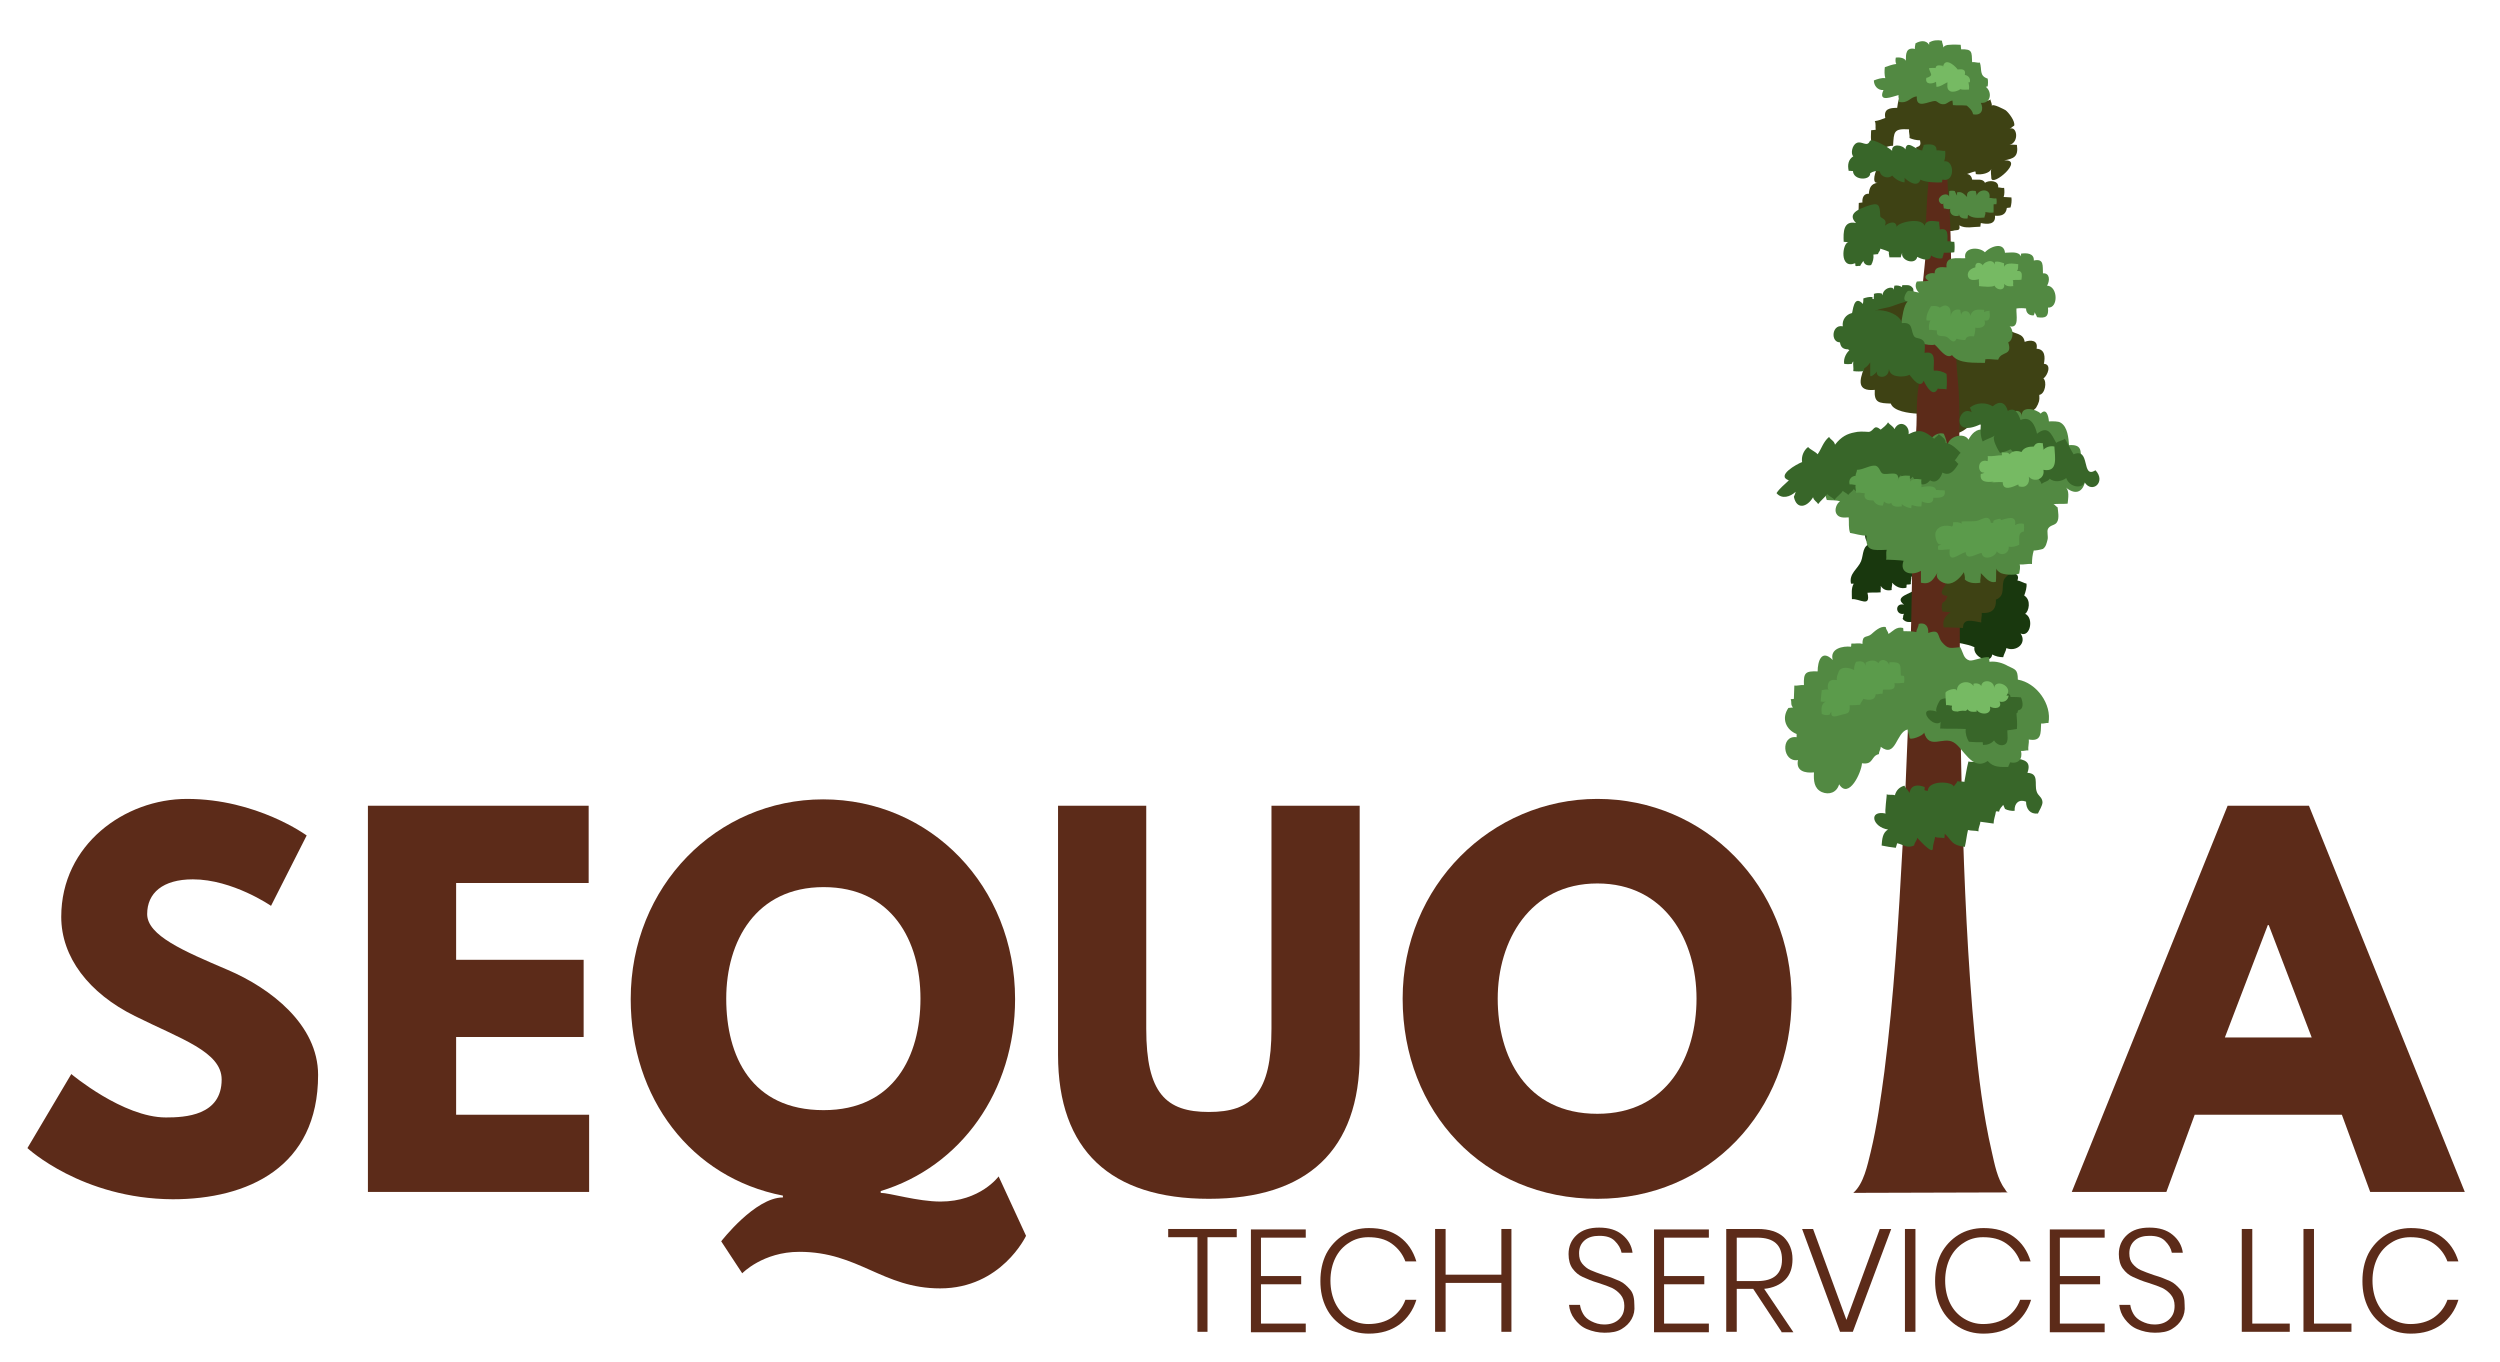 <svg xmlns="http://www.w3.org/2000/svg" xmlns:xlink="http://www.w3.org/1999/xlink" id="&#x421;&#x43B;&#x43E;&#x439;_1" x="0px" y="0px" viewBox="0 0 547 298" style="enable-background:new 0 0 547 298;" xml:space="preserve"><style type="text/css">	.st0{display:none;}	.st1{display:inline;fill:#627204;}	.st2{display:inline;fill:#798D03;}	.st3{display:inline;fill:#5C2B19;}	.st4{enable-background:new    ;}	.st5{fill:#5C2B19;}	.st6{fill:#386629;}	.st7{fill:#3E4214;}	.st8{fill:#19380E;}	.st9{fill:#999999;}	.st10{fill:#528942;}	.st11{fill:#76BA63;}	.st12{fill:#5B9B4B;}</style><g class="st0">	<path class="st1" d="M424.8,5L424.8,5c-1.4,0.5,4,13.2,4.6,14.8c0.4,1.1,2.1,0.5,1.6-0.6C430.5,17.7,426.3,4.5,424.8,5L424.8,5z"></path>	<path class="st1" d="M433.9,5.1L433.9,5.1c-1.5-0.3-3.3,13.4-3.6,15.1c-0.3,1.2,1.5,1.4,1.7,0.4C432.3,18.8,435.4,5.4,433.9,5.1  L433.9,5.1z"></path>	<path class="st2" d="M440.9,8.5L440.9,8.5c1.7,1-7.9,15.5-8.9,17.4c-0.7,1.4-2.7,0.2-1.9-1.1C431.1,23,439.3,7.5,440.9,8.5  L440.9,8.5z"></path>	<path class="st2" d="M444.8,13.4L444.8,13.4c1.4,1.3-10.7,13.8-12.1,15.4c-1,1.1-2.6-0.4-1.7-1.5C432.4,25.7,443.3,12.2,444.8,13.4  L444.8,13.4z"></path>	<path class="st2" d="M444.1,18.6L444.1,18.6c1.4,1.3-10.7,13.8-12.1,15.4c-1,1.2-2.6-0.4-1.6-1.4C431.9,30.9,442.7,17.3,444.1,18.6  L444.1,18.6z"></path>	<path class="st2" d="M447.7,25.2L447.7,25.2c1.1,1.6-13.9,10.5-15.7,11.7c-1.3,0.9-2.5-1-1.3-1.8C432.5,33.7,446.6,23.5,447.7,25.2  L447.7,25.2z"></path>	<path class="st2" d="M448.6,29.4L448.6,29.4c1,1.6-14.4,9.8-16.3,10.8c-1.3,0.8-2.4-1.2-1.2-1.9C433,37.3,447.7,27.7,448.6,29.4  L448.6,29.4z"></path>	<path class="st2" d="M448.3,32.8L448.3,32.8c0.9,1.6-14.5,9.8-16.3,10.9c-1.3,0.7-2.4-1.2-1.1-2C432.7,40.7,447.3,31.2,448.3,32.8  L448.3,32.8z"></path>	<path class="st2" d="M448.7,36.3L448.7,36.3c1,1.7-14.4,9.8-16.3,10.9c-1.3,0.7-2.4-1.2-1.2-1.9C433.1,44.1,447.8,34.6,448.7,36.3  L448.7,36.3z"></path>	<path class="st2" d="M448.4,40L448.4,40c1,1.6-14.5,9.8-16.3,10.9c-1.3,0.7-2.3-1.2-1.1-2C432.8,47.8,447.4,38.3,448.4,40L448.4,40  z"></path>	<path class="st2" d="M449.8,43.5L449.8,43.5c1.1,1.8-15.6,10.7-17.7,11.8c-1.4,0.8-2.6-1.3-1.3-2.1  C432.9,52.1,448.7,41.7,449.8,43.5L449.8,43.5z"></path>	<path class="st2" d="M448.9,48.5L448.9,48.5c1.3,1.7-14.8,11.8-16.8,13.2c-1.3,0.9-2.7-1.1-1.4-2C432.8,58.3,447.8,46.7,448.9,48.5  L448.9,48.5z"></path>	<path class="st2" d="M450.7,52.5L450.7,52.5c1.4,1.9-16.5,13.1-18.7,14.6c-1.4,1-3.1-1.2-1.5-2.3C432.7,63.5,449.4,50.6,450.7,52.5  L450.7,52.5z"></path>	<path class="st2" d="M452.6,56L452.6,56c1.4,2-17.4,13.9-19.8,15.4c-1.5,1.1-3.2-1.3-1.6-2.3C433.5,67.6,451.2,54.1,452.6,56  L452.6,56z"></path>	<path class="st2" d="M454,60.9L454,60.9c1.2,2.1-18.6,12.2-21,13.6c-1.6,0.9-3.1-1.5-1.4-2.5C433.9,70.7,452.7,58.8,454,60.9  L454,60.9z"></path>	<path class="st2" d="M455,65.7L455,65.7c1.3,2.3-19.5,12.9-22,14.4c-1.7,1-3.3-1.6-1.5-2.6C434,76,453.7,63.5,455,65.7L455,65.7z"></path>	<path class="st2" d="M455.2,73.1L455.2,73.1c1.1,2.3-20.5,11.2-23.1,12.5c-1.8,0.9-3.1-1.8-1.4-2.7  C433.5,81.6,454.1,70.8,455.2,73.1L455.2,73.1z"></path>	<path class="st2" d="M455.3,78.3L455.3,78.3c1.1,2.3-20.5,11.3-23.1,12.6c-1.8,0.8-3.1-1.9-1.3-2.7  C433.6,86.8,454.3,75.9,455.3,78.3L455.3,78.3z"></path>	<path class="st2" d="M457.4,83.2L457.4,83.2c1.2,2.5-22,12.1-24.8,13.5c-2,0.9-3.3-2-1.4-2.9C434,92.4,456.2,80.8,457.4,83.2  L457.4,83.2z"></path>	<path class="st2" d="M456.2,88.9L456.2,88.9c1.3,2.4-21.1,13.5-23.9,15.1c-1.9,1-3.4-1.8-1.5-2.9C433.5,99.7,454.9,86.6,456.2,88.9  L456.2,88.9z"></path>	<path class="st2" d="M456.2,95.5L456.2,95.5c1.3,2.3-21.1,13.5-23.9,15c-1.9,1-3.4-1.8-1.5-2.8C433.5,106.2,454.9,93.1,456.2,95.5  L456.2,95.5z"></path>	<path class="st2" d="M457.7,101.6L457.7,101.6c1.4,2.5-22.7,14.5-25.7,16.1c-2,1.1-3.6-2-1.6-3.1  C433.3,112.9,456.2,98.9,457.7,101.6L457.7,101.6z"></path>	<path class="st2" d="M457.7,107.3L457.7,107.3c1.4,2.6-22.7,14.5-25.7,16.1c-2,1.1-3.6-1.9-1.6-3  C433.3,118.8,456.2,104.7,457.7,107.3L457.7,107.3z"></path>	<path class="st2" d="M459.3,112.7L459.3,112.7c1.4,2.7-24,15.4-27.2,17.1c-2.2,1.2-3.9-2.1-1.8-3.3  C433.5,124.8,457.8,110,459.3,112.7L459.3,112.7z"></path>	<path class="st2" d="M461.2,120L461.2,120c1.3,2.8-25.3,13.1-28.5,14.5c-2.3,1-3.7-2.4-1.5-3.3C434.4,129.7,459.9,117.1,461.2,120  L461.2,120z"></path>	<path class="st2" d="M461.5,126.9L461.5,126.9c1.1,2.9-25.8,12-29.2,13.4c-2.3,0.8-3.6-2.6-1.4-3.4  C434.3,135.4,460.3,124,461.5,126.9L461.5,126.9z"></path>	<path class="st2" d="M463.9,133.2L463.9,133.2c1.2,3.1-27.4,12.7-30.9,14.1c-2.3,1-3.8-2.6-1.4-3.6  C435.1,142.3,462.7,130.1,463.9,133.2L463.9,133.2z"></path>	<path class="st1" d="M420.4,8.4L420.4,8.4c-1.7,1,7.8,15.6,8.9,17.4c0.7,1.4,2.6,0.2,1.9-1.1C430.1,22.8,422,7.4,420.4,8.4  L420.4,8.4z"></path>	<path class="st1" d="M416.9,13.4L416.9,13.4c-1.4,1.3,10.6,13.8,12,15.4c1,1.1,2.7-0.4,1.7-1.5C429.1,25.7,418.2,12.2,416.9,13.4  L416.9,13.4z"></path>	<path class="st1" d="M417.8,19.2L417.8,19.2c-1.4,1.3,10.7,13.8,12.1,15.4c1,1.2,2.6-0.4,1.7-1.4C430.1,31.6,419.2,17.9,417.8,19.2  L417.8,19.2z"></path>	<path class="st1" d="M413.9,25.2L413.9,25.2c-1,1.6,13.9,10.5,15.8,11.7c1.2,0.9,2.4-1,1.2-1.8C429.1,33.7,415,23.5,413.9,25.2  L413.9,25.2z"></path>	<path class="st1" d="M413,29.4L413,29.4c-1,1.6,14.4,9.8,16.3,10.8c1.4,0.8,2.4-1.2,1.2-1.9C428.5,37.3,414,27.7,413,29.4L413,29.4  z"></path>	<path class="st1" d="M413.2,32L413.2,32c-1,1.6,14.5,9.8,16.3,10.9c1.3,0.7,2.3-1.2,1.1-2C428.7,39.9,414.2,30.4,413.2,32L413.2,32  z"></path>	<path class="st1" d="M413.3,36.3L413.3,36.3c-1,1.6,14.4,9.8,16.3,10.9c1.3,0.7,2.4-1.3,1.2-2C428.8,44.1,414.2,34.6,413.3,36.3  L413.3,36.3z"></path>	<path class="st1" d="M413.2,40L413.2,40c-0.9,1.6,14.5,9.8,16.3,10.9c1.3,0.7,2.4-1.2,1.1-2C428.8,47.8,414.2,38.3,413.2,40  L413.2,40z"></path>	<path class="st1" d="M411.7,43.5L411.7,43.5c-1.1,1.8,15.7,10.7,17.7,11.8c1.4,0.8,2.6-1.3,1.3-2.1  C428.6,52.1,412.8,41.7,411.7,43.5L411.7,43.5z"></path>	<path class="st1" d="M412.6,48.5L412.6,48.5c-1.2,1.7,14.8,11.8,16.8,13.2c1.3,0.9,2.7-1.1,1.4-2C428.9,58.3,413.8,46.7,412.6,48.5  L412.6,48.5z"></path>	<path class="st1" d="M410.8,52.5L410.8,52.5c-1.3,1.9,16.5,13.1,18.7,14.6c1.5,1,3.1-1.2,1.5-2.3C428.9,63.5,412.2,50.6,410.8,52.5  L410.8,52.5z"></path>	<path class="st1" d="M408.9,56L408.9,56c-1.4,2,17.5,13.9,19.8,15.4c1.5,1.1,3.2-1.3,1.6-2.3C428.1,67.6,410.4,54.1,408.9,56  L408.9,56z"></path>	<path class="st1" d="M408,62.5L408,62.5c-1.3,2.2,18.6,12.3,21,13.6c1.7,1,3.1-1.5,1.4-2.4C428,72.4,409.2,60.5,408,62.5L408,62.5z  "></path>	<path class="st1" d="M406.6,65.7L406.6,65.7c-1.3,2.3,19.5,12.9,22,14.4c1.7,1,3.3-1.6,1.5-2.6C427.6,76,407.8,63.5,406.6,65.7  L406.6,65.7z"></path>	<path class="st1" d="M406.4,73.1L406.4,73.1c-1.1,2.3,20.4,11.2,23.1,12.5c1.7,0.9,3.1-1.8,1.3-2.7  C428.1,81.6,407.5,70.8,406.4,73.1L406.4,73.1z"></path>	<path class="st1" d="M406.3,78.3L406.3,78.3c-1.1,2.3,20.4,11.3,23,12.6c1.8,0.8,3.2-1.9,1.4-2.7C428,86.8,407.4,75.9,406.3,78.3  L406.3,78.3z"></path>	<path class="st1" d="M404.2,83.2L404.2,83.2c-1.2,2.5,21.9,12.1,24.7,13.5c2,0.9,3.3-2,1.4-2.9C427.5,92.4,405.3,80.8,404.2,83.2  L404.2,83.2z"></path>	<path class="st1" d="M405.3,88.9L405.3,88.9c-1.3,2.4,21.2,13.5,23.9,15.1c1.9,1,3.4-1.8,1.5-2.9C428.1,99.7,406.7,86.6,405.3,88.9  L405.3,88.9z"></path>	<path class="st1" d="M405.3,95.5L405.3,95.5c-1.3,2.3,21.2,13.5,23.9,15c1.9,1,3.4-1.8,1.5-2.8C428.1,106.2,406.7,93.1,405.3,95.5  L405.3,95.5z"></path>	<path class="st1" d="M403.9,101.6L403.9,101.6c-1.4,2.5,22.7,14.5,25.7,16.1c2,1.1,3.6-2,1.6-3.1  C428.2,112.9,405.3,98.9,403.9,101.6L403.9,101.6z"></path>	<path class="st1" d="M403.9,107.3L403.9,107.3c-1.4,2.6,22.7,14.5,25.7,16.1c2,1.1,3.6-1.9,1.6-3  C428.2,118.8,405.3,104.7,403.9,107.3L403.9,107.3z"></path>	<path class="st1" d="M402.3,112.7L402.3,112.7c-1.5,2.7,24,15.4,27.1,17.1c2.2,1.2,3.9-2.1,1.8-3.3  C428.1,124.8,403.8,110,402.3,112.7L402.3,112.7z"></path>	<path class="st1" d="M400.3,120L400.3,120c-1.3,2.8,25.3,13.1,28.6,14.5c2.2,1,3.7-2.4,1.4-3.3C427.2,129.7,401.6,117.1,400.3,120  L400.3,120z"></path>	<path class="st1" d="M400.2,126.9L400.2,126.9c-1.2,2.9,25.8,12,29.2,13.4c2.3,0.8,3.5-2.6,1.3-3.4  C427.3,135.4,401.2,124,400.2,126.9L400.2,126.9z"></path>	<path class="st1" d="M397.6,133.2L397.6,133.2c-1.2,3.1,27.4,12.7,30.9,14.1c2.4,1,3.8-2.6,1.4-3.6  C426.4,142.3,398.8,130.1,397.6,133.2L397.6,133.2z"></path>	<path class="st3" d="M431.4,17.7c0.5,56.6,1,81.3,1.5,138c-1.6,1-3.3,1.5-4.6,0c0.5-56.7,1-81.4,1.4-138  C429.8,16.8,431.4,16.8,431.4,17.7L431.4,17.7z"></path></g><g class="st4">	<path class="st5" d="M67.1,182.8l-7.8,15.4c0,0-8.4-5.8-17.1-5.8c-6.6,0-10,3-10,7.6c0,4.7,8,8.1,17.6,12.2c9.4,4,19.8,12,19.8,23  c0,20.2-15.4,27.2-31.8,27.2C17.9,262.3,6,251.2,6,251.2l9.6-16.2c0,0,11.3,9.5,20.7,9.5c4.2,0,12.2-0.4,12.2-8.3  c0-6.1-9-8.9-19-13.9c-10.1-5-16.1-12.9-16.1-21.7c0-15.8,13.9-25.8,27.5-25.8C56.2,174.8,67.1,182.8,67.1,182.8z"></path>	<path class="st5" d="M128.8,193.2H99.8V210h27.9v16.9H99.8v17h29.1v16.9H80.5v-84.5h48.3V193.2z"></path>	<path class="st5" d="M157.8,271.6c0,0,7.4-9.6,13.5-9.6v-0.4c-20.1-3.9-33.3-21.3-33.3-43c0-24.7,18.8-43.7,42.1-43.7  c23.5,0,42,19,42,43.7c0,20.2-11.9,36.7-29.4,42v0.4c1.9,0,8.1,1.9,13.1,1.9c8.7,0,12.7-5.5,12.7-5.5l6,13c0,0-5.4,11.5-18.8,11.5  c-12.6,0-17.8-8-30.8-8c-8,0-12.5,4.7-12.5,4.7L157.8,271.6z M180.2,242.9c15.4,0,21.2-11.8,21.2-24.4c0-12.6-6.2-24.4-21.2-24.4  c-14.8,0-21.3,11.8-21.3,24.4C158.9,231.1,164.4,242.9,180.2,242.9z"></path>	<path class="st5" d="M297.5,230.8c0,20.9-11.5,31.5-33,31.5c-21.5,0-33-10.6-33-31.5v-54.5h19.3v48.8c0,14.1,4.3,18.2,13.7,18.2  s13.7-4.1,13.7-18.2v-48.8h19.3V230.8z"></path>	<path class="st5" d="M349.5,174.8c23.5,0,42.5,19,42.5,43.7s-18.2,43.8-42.5,43.8c-25,0-42.6-19.1-42.6-43.8  S326.3,174.8,349.5,174.8z M349.5,243.7c15.4,0,21.7-12.6,21.7-25.2c0-12.6-6.8-25.2-21.7-25.2c-14.8,0-21.8,12.6-21.8,25.2  C327.7,231.1,333.8,243.7,349.5,243.7z"></path>	<path class="st5" d="M539.3,260.8h-20.7l-6.2-16.9h-32.2l-6.2,16.9h-20.7l34.1-84.5h17.8L539.3,260.8z M496.4,202.4h-0.2l-9.4,24.6  h19L496.4,202.4z"></path></g><g class="st4">	<path class="st5" d="M270.6,268.9v1.8h-6.4v20.7H262v-20.7h-6.4v-1.8H270.6z"></path>	<path class="st5" d="M275.9,270.7v8.5h8.8v1.8h-8.8v8.6h9.8v1.9h-12v-22.5h12v1.8H275.9z"></path>	<path class="st5" d="M306.2,270.6c1.8,1.3,3,3.1,3.7,5.4h-2.4c-0.6-1.6-1.6-2.9-3-3.9c-1.4-1-3.1-1.4-5.1-1.4c-1.6,0-3,0.4-4.2,1.2  c-1.3,0.8-2.3,1.9-3,3.3s-1.1,3.1-1.1,5c0,1.9,0.4,3.6,1.1,5c0.7,1.4,1.7,2.5,3,3.3c1.3,0.8,2.7,1.2,4.2,1.2c2,0,3.8-0.5,5.1-1.4  s2.4-2.2,3-3.9h2.4c-0.7,2.3-2,4.1-3.7,5.4c-1.8,1.3-4,2-6.7,2c-2.1,0-3.9-0.5-5.5-1.5c-1.6-1-2.9-2.3-3.8-4.1s-1.3-3.7-1.3-5.9  c0-2.2,0.4-4.2,1.3-6c0.9-1.7,2.2-3.1,3.8-4.1s3.5-1.5,5.5-1.5C302.2,268.7,304.4,269.3,306.2,270.6z"></path>	<path class="st5" d="M330.7,268.9v22.5h-2.2v-10.7h-12.2v10.7H314v-22.5h2.3v10h12.2v-10H330.7z"></path>	<path class="st5" d="M357,288.6c-0.5,0.9-1.2,1.6-2.2,2.2c-1,0.6-2.2,0.8-3.7,0.8c-1.4,0-2.7-0.3-3.9-0.8s-2-1.3-2.7-2.2  c-0.7-0.9-1.1-2-1.2-3.1h2.4c0.1,0.7,0.3,1.3,0.7,2c0.4,0.7,1,1.2,1.8,1.6c0.8,0.4,1.7,0.7,2.8,0.7c1.4,0,2.5-0.4,3.3-1.2  c0.8-0.8,1.1-1.7,1.1-2.9c0-1-0.3-1.8-0.8-2.4c-0.5-0.6-1.1-1.1-1.9-1.5c-0.7-0.3-1.7-0.7-3-1.1c-1.4-0.4-2.5-0.9-3.4-1.3  c-0.9-0.4-1.6-1-2.2-1.8c-0.6-0.8-0.9-1.9-0.9-3.2c0-1.7,0.6-3.1,1.8-4.2c1.2-1.1,2.8-1.6,4.9-1.6c2.1,0,3.8,0.5,5.1,1.6  c1.2,1,2,2.3,2.2,3.9h-2.4c-0.2-1-0.7-1.8-1.5-2.6s-1.9-1.1-3.4-1.1c-1.3,0-2.4,0.3-3.2,1c-0.8,0.7-1.2,1.6-1.2,2.8  c0,1,0.2,1.7,0.7,2.3c0.5,0.6,1.1,1.1,1.8,1.4c0.7,0.3,1.7,0.7,2.9,1.1c1.4,0.4,2.6,0.9,3.5,1.3c0.9,0.4,1.6,1.1,2.3,1.9  s0.9,2,0.9,3.4C357.7,286.7,357.5,287.7,357,288.6z"></path>	<path class="st5" d="M364.1,270.7v8.5h8.8v1.8h-8.8v8.6h9.8v1.9h-12v-22.5h12v1.8H364.1z"></path>	<path class="st5" d="M389.8,291.4l-6.2-9.4H380v9.4h-2.3v-22.5h6.9c2.5,0,4.4,0.6,5.7,1.8c1.2,1.2,1.9,2.8,1.9,4.8  c0,1.9-0.5,3.4-1.6,4.5c-1.1,1.1-2.6,1.8-4.6,2l6.4,9.5H389.8z M380,280.3h4.5c3.6,0,5.4-1.6,5.4-4.7c0-3.2-1.8-4.8-5.4-4.8H380  V280.3z"></path>	<path class="st5" d="M396.7,268.9l7.3,19.9l7.3-19.9h2.5l-8.4,22.5h-2.8l-8.3-22.5H396.7z"></path>	<path class="st5" d="M419.1,268.9v22.5h-2.3v-22.5H419.1z"></path>	<path class="st5" d="M440.6,270.6c1.8,1.3,3,3.1,3.7,5.4H442c-0.6-1.6-1.6-2.9-3-3.9c-1.4-1-3.1-1.4-5.1-1.4c-1.6,0-3,0.4-4.2,1.2  c-1.3,0.8-2.3,1.9-3,3.3s-1.1,3.1-1.1,5c0,1.9,0.4,3.6,1.1,5c0.7,1.4,1.7,2.5,3,3.3c1.3,0.8,2.7,1.2,4.2,1.2c2,0,3.8-0.5,5.1-1.4  s2.4-2.2,3-3.9h2.4c-0.7,2.3-2,4.1-3.7,5.4c-1.8,1.3-4,2-6.7,2c-2.1,0-3.9-0.5-5.5-1.5c-1.6-1-2.9-2.3-3.8-4.1s-1.3-3.7-1.3-5.9  c0-2.2,0.4-4.2,1.3-6c0.9-1.7,2.2-3.1,3.8-4.1s3.5-1.5,5.5-1.5C436.6,268.7,438.8,269.3,440.6,270.6z"></path>	<path class="st5" d="M450.7,270.7v8.5h8.8v1.8h-8.8v8.6h9.8v1.9h-12v-22.5h12v1.8H450.7z"></path>	<path class="st5" d="M477.4,288.6c-0.5,0.9-1.2,1.6-2.2,2.2c-1,0.6-2.2,0.8-3.7,0.8c-1.4,0-2.7-0.3-3.9-0.8s-2-1.3-2.7-2.2  c-0.7-0.9-1.1-2-1.2-3.1h2.4c0.1,0.7,0.3,1.3,0.7,2c0.4,0.7,1,1.2,1.8,1.6c0.8,0.4,1.7,0.7,2.8,0.7c1.4,0,2.5-0.4,3.3-1.2  c0.8-0.8,1.1-1.7,1.1-2.9c0-1-0.3-1.8-0.8-2.4c-0.5-0.6-1.1-1.1-1.9-1.5c-0.7-0.3-1.7-0.7-3-1.1c-1.4-0.4-2.5-0.9-3.4-1.3  c-0.9-0.4-1.6-1-2.2-1.8c-0.6-0.8-0.9-1.9-0.9-3.2c0-1.7,0.6-3.1,1.8-4.2c1.2-1.1,2.8-1.6,4.9-1.6c2.1,0,3.8,0.5,5.1,1.6  c1.2,1,2,2.3,2.2,3.9h-2.4c-0.2-1-0.7-1.8-1.5-2.6s-1.9-1.1-3.4-1.1c-1.3,0-2.4,0.3-3.2,1c-0.8,0.7-1.2,1.6-1.2,2.8  c0,1,0.2,1.7,0.7,2.3c0.5,0.6,1.1,1.1,1.8,1.4c0.7,0.3,1.7,0.7,2.9,1.1c1.4,0.4,2.6,0.9,3.5,1.3c0.9,0.4,1.6,1.1,2.3,1.9  s0.9,2,0.9,3.4C478.1,286.7,477.9,287.7,477.4,288.6z"></path>	<path class="st5" d="M492.8,289.6h8.2v1.8h-10.5v-22.5h2.3V289.6z"></path>	<path class="st5" d="M506.3,289.6h8.2v1.8H504v-22.5h2.3V289.6z"></path>	<path class="st5" d="M534.2,270.6c1.8,1.3,3,3.1,3.7,5.4h-2.4c-0.6-1.6-1.6-2.9-3-3.9c-1.4-1-3.1-1.4-5.1-1.4c-1.6,0-3,0.4-4.2,1.2  c-1.3,0.8-2.3,1.9-3,3.3s-1.1,3.1-1.1,5c0,1.9,0.4,3.6,1.1,5c0.7,1.4,1.7,2.5,3,3.3c1.3,0.8,2.7,1.2,4.2,1.2c2,0,3.8-0.5,5.1-1.4  s2.4-2.2,3-3.9h2.4c-0.7,2.3-2,4.1-3.7,5.4c-1.8,1.3-4,2-6.7,2c-2.1,0-3.9-0.5-5.5-1.5c-1.6-1-2.9-2.3-3.8-4.1s-1.3-3.7-1.3-5.9  c0-2.2,0.4-4.2,1.3-6c0.9-1.7,2.2-3.1,3.8-4.1s3.5-1.5,5.5-1.5C530.2,268.7,532.4,269.3,534.2,270.6z"></path></g><g>	<path class="st6" d="M421.7,66c-0.4-0.5-0.9-1-1.6-1.4c-0.4-0.2-0.8,0.1-1.2-0.3c-0.4-0.3-0.1-1-0.4-1.3c-0.6-0.8-1.3-0.6-2.3-0.6  c0,0.1,0,0.3-0.1,0.4c-0.4-0.3-1-0.4-1.6-0.3c0,0.2-0.2,0.8-0.2,0.9c0-0.1-0.1-0.3-0.2-0.4c-1-0.3-2.2,0.6-2.2,1.6  c0,0.1-0.1-0.3-0.2-0.4c-0.6-0.1-1.2-0.1-1.7,0.1c0.1,0.4-0.1,0.8,0,1.2c0-0.1-0.2-0.1-0.3-0.1c0-0.1,0-0.3,0-0.4  c-0.7-0.1-1.4,0.1-2,0.3c0,0.4,0,0.8-0.1,1.2c-2.1-2.3-2.2,2-2.4,2c-1.3,0.3-2.2,1.5-2,2.9c-2.7-0.6-2.8,4.6,0.3,3.3  c-0.6,1.9,5.7,4.8,6.1,2.1c2.2,0.3,4.7,1.6,5.4-1.9c2.9,0.5,3.8-0.4,5.8-2.8C422.5,70.4,423,67.9,421.7,66z"></path>	<path class="st7" d="M422.5,35.1c-2.2-0.1-4.6-0.5-6.7,0c-1.4,0.3-4,0.7-5,1.7c-0.4,0.4-1.4,3.4,0,3.2c-1.4,0.2-1.8,1.1-1.9,2.4  c-1.1-0.1-1.5,0.9-1.4,1.9c-0.2,0-0.6,0.1-0.8,0.1c0,0.9-0.1,1.9,0,2.9c0.4,0,0.7,0.4,1.2,0.4c-0.1,1.5,1.4,3.4,3,2.2  c1.3,1.8,2.6,1.7,4.7,1.7c1.9,0,3.5,0.4,5.1,0.7c1.7,0.4,3.2-0.2,4.7-0.9c0.3-0.1,0.4-0.7,0.6-0.8c0.4-0.1,0.9,0,1.3-0.1  c0.8-0.3,1.7,0.2,1.4-1.2c1.3,0.8,3.1,0.3,4.6,0.3c0-0.2,0.1-0.6,0.1-0.8c1.4,0.3,3.3,0.4,3.1-1.6c1.4,0.1,2.4-0.2,2.6-1.7  c0.2,0,0.6-0.1,0.8-0.1c0.2-0.7,0.3-1.5,0.2-2.2c-0.5,0-1.1-0.1-1.7-0.1c0.2-0.6,0.2-1.4,0.1-2c-0.4,0.1-0.9-0.1-1.3-0.1  c0.2-1.6-2.1-1.6-2.9-1c-0.4-1-1.8-0.6-2.8-0.7c-0.1-0.9-0.8-1.4-1.7-1.2C430.1,35.5,424.5,35.2,422.5,35.1z"></path>	<path class="st7" d="M446.2,86.4c1.3-0.2,1.7-2.9,0.9-3.6c0.9-0.6,1.9-3.1,0.1-3.2c0.3-1.4,0.3-3.2-1.6-3.3c0.4-1.9-1.3-2-2.6-1.5  c-0.3-2-2.1-1.6-3.4-2.6c-0.7-0.6-2.4-3.8-3.5-1.3c-0.7-1.7-2.8-3.5-4.7-1.9c-0.8-1.3-3.4-1.1-4.7-0.7c-0.8-1.6-5.5-3.4-6.6-1.3  c0,0.2,0,0.2,0,0c-1.2-2.4-5.1-0.2-6.8,0.2c-1.9,0.5-4.7,0.5-4.2,3.4c-3.1,0-5.7,6.7-2.2,5.9c-1.2,1.2-1.1,2.4-1,4.1  c0.6-0.1,1.3,0.2,1.9,0.1c-0.9,2.4-1.6,5,2.4,4.6c-0.2,2.9,1,2.9,3.5,3c0.6,1.7,4,2.1,5.7,2.2c-0.2,2.3,3.5,3.1,4.8,1.7  c1.4,1.5,1,2.6,3.4,2.6c2.2,0,2.8-1.7,4.6-2.2c0.8-0.2,1.1,0.5,2,0.5s1.5-0.5,2-0.6c2-0.4,5.8,0.6,7.5-0.8c0.4-0.4,0.3-1,0.6-1.4  c0.1-0.1,1.2-1,1.2-1.1C446.1,88.2,446.3,87.6,446.2,86.4z"></path>	<path class="st8" d="M439.3,123.8c-0.2,0.3-0.2,0.8-0.3,1.1c1.2,0.4,3.1,0.5,2.4,2.1c0.7,0.1,1.4,0.6,2,0.7  c0.1,0.8-0.2,1.8-0.5,2.6c1.6,1,1,3.5,0.2,4c2,0.9,1.1,5.3-1,4.3c1.5,2.2-1,4.1-3.1,3.2c-0.1,0.7-0.6,1.4-0.7,2  c-0.8,0-1.7-0.2-2.4-0.6c-0.3,2.3-4.3,0.6-3.9-1.6c-3.5-1.5-7.3-0.7-10.2-3.4c-0.8-0.7-1.5-1.7-2.4-2c-1.1-0.4-2.2,0.4-3.1-0.8  c0.2-0.4,0-0.7,0.3-1.1c-1.9,0.4-2.1-2.5,0-2c-2.4-1.8,1.7-2.4,2.4-3.3c0.6-0.7,0.6-2.1,1-2.9c1.8-4.1,4.7-5.7,9.1-5.3  c1.8,0.2,8.7-1.7,6.7,2.7C436,123.4,439.3,123.8,439.3,123.8z"></path>	<path class="st8" d="M409.6,118.9c-2.2,0.3-1.8,2.4-2.4,3.9c-0.7,1.7-2.7,2.7-2.2,4.9c0.2,0,0.4,0,0.6,0c-0.6,1-0.4,2.2-0.4,3.4  c1.6-0.2,4.2,2,3.4-1.4c0.9-0.1,1.9,0,2.9-0.1c-0.1-0.4,0.1-0.9,0-1.4c0.6,0.9,1.4,1.1,2.4,0.9c-0.1-0.5,0.2-1.1,0.1-1.6  c0.8,0.9,1.9,1.4,3.1,1.1c0.1-0.1,0-0.5,0.1-0.7c0.2,0,0.7,0,0.9-0.1c-0.1-0.5,0.2-1.2,0.1-1.7c0.9,0.9,3.8,2.7,3.2-0.2  c2.3,0.4,3.5,0.4,3.6-2.3c0.1-2.2-1-4.1-3.4-3.7c-0.1-2.6-0.1-4.1-2.7-5.4c-2-1-4.4-1.1-6.6-0.9c0.1,0.4-0.2,1-0.1,1.4  c0,0.1-3.1-0.1-3.3,0C407.6,115.9,407.8,119.2,409.6,118.9z"></path>	<g>		<g>			<path class="st9" d="M465,93.8v0.1V93.8z"></path>		</g>	</g>	<g>		<g>			<path class="st9" d="M464.7,94.4l-0.1,0.1C464.7,94.5,464.7,94.4,464.7,94.4z"></path>		</g>	</g>	<g>		<g>			<path class="st9" d="M464.9,94v0.1V94z"></path>		</g>	</g>	<g>		<g>			<path class="st9" d="M465,93.6L465,93.6L465,93.6L465,93.6z"></path>		</g>	</g>	<g>		<g>			<path class="st9" d="M464.8,94.2c0,0,0,0.1-0.1,0.1C464.8,94.3,464.8,94.2,464.8,94.2z"></path>		</g>	</g>	<path class="st5" d="M439.3,260.9c-0.3-0.1-0.5-0.5-0.6-0.7c-1.7-2.2-2.3-5.6-2.9-8.2c-1.9-8.2-2.9-16.6-3.7-24.9  c-1.6-16.9-2.3-33.9-2.8-50.9c-0.3-12.7-0.5-25.4-0.5-38.1c0-7.6,0-15.1,0.1-22.7c0-6.5-0.2-13.2-0.2-19.7c0-4.4,0.1-8.9-0.4-13.3  c-0.5-5.4-0.4-10.9-0.9-16.4c-0.8-7.6-0.3-15.3-1.1-22.9c-0.2-2.5-0.2-5-0.4-7.4c-0.2-2.2,0.5-4.9-0.8-6.8  c-3.2-0.3-3.9,21-3.7,23.4c0.1,2-0.1,3.9-0.3,5.9c-0.5,4.6-0.9,9.2-1,13.8c-0.1,3.8,0.5,8-0.2,11.8c-0.8,4.1-0.3,8.2-0.8,12.3  c-0.5,4.1-0.4,8.2-0.5,12.3c-0.2,8.8-0.2,17.7-0.4,26.5c-0.4,16.6-1,33.3-1.9,49.9s-1.9,33.2-4,49.7c-0.8,5.9-1.6,11.8-3,17.6  c-0.7,2.8-1.5,6.9-3.8,8.9L439.3,260.9z"></path>	<path class="st6" d="M412.8,173.8c0.5,0.2,1.3,0,1.8,0.2c0.3-1.1,1-1.8,2.1-2.1c0.1,0.4,0.9,1.1,1.1,1.6c0.3-1.8,1.8-1.9,3.3-1.3  c0.1,0.3-0.1,0.5,0,0.7c-0.1,0,0.8,0.2,0.7,0.1c0.1-2.3,5.3-2.1,5.7-0.9c0.1-0.3,0.7-0.8,0.8-1.2c0.4,0.2,1.1,0,1.5,0.2  c0.3-1.5,0.5-3,0.9-4.5c0.5,0.2,1.3,0,1.8,0.2c0-1.6,1.4-3.2,2.1-1.3c0.6-1.4,2.9-2.1,2.9-0.1c0.9-0.4,2.2-0.6,3.3-0.2  c0,0.3-0.1,0.5,0,0.7c2.2,0.3,3.7,0.7,2.8,3.2c2.6,0.1,1.5,2.4,2,4c0.3,1.1,1.2,1.2,1.3,2.4c0,0.8-0.7,1.8-1,2.5  c-1.7,0.2-2.6-1-2.6-2.6c-1.5-0.6-2.6,0.3-2.5,2c-0.5,0.1-1.6-0.1-2.1-0.4c-0.1-0.3-0.3-0.6-0.4-0.9c-0.3,0.5-0.7,0.6-0.9,1.5  c-0.2,0-0.6-0.2-0.7,0c-0.1,0.8-0.5,1.7-0.5,2.6c-0.9-0.1-1.9-0.3-2.9-0.4c0,0.6-0.5,1.4-0.4,2.1c-0.7-0.2-1.7-0.1-2.3-0.3  c-0.3,1.2-0.4,2.5-0.7,3.7c-3-0.4-2.7-1.3-4.4-2.9c0,0.2,0,0.8-0.1,1c-0.6-0.2-1.5,0-2-0.3c-0.1,0.8-0.5,1.7-0.5,2.6  c-0.1,1.4-3.5-2.5-3.4-2.4c-0.1,0.7-0.6,1-0.7,1.7c-1.6,0.7-2.3-0.2-3.7-0.5c-0.1,0.3-0.2,0.7-0.3,1c-1-0.1-2.1-0.3-3.1-0.5  c0.1-1.4,0.2-2.8,1.4-3.5c-3.4-0.5-4.4-4.3-0.5-3.5C412.3,177.8,412.9,173.9,412.8,173.8z"></path>	<path class="st7" d="M429.5,137.4c0-2.3,2.2-1.5,4-1.2c-0.1-0.6,0.2-1.5,0.1-2.1c2.5,0.2,3.2-1.1,3.1-2.9c2.3-0.9,1-3.1,1.9-4.6  c0.4-0.7,4.5-3.3,0.3-3.3c-0.1-2.1,0.9-3.7-2.2-3.9c-1.3-0.1-1.6,0.8-3.1,0.7c-1.2,0-1.5-0.9-3-0.7c0.1,0.3-0.2,0.8-0.1,1.2  c-2.1-0.6-5.8,0.8-3.8,2.7c-1.4,0.2-2,1.3-1.7,2.3c4,0.6-2.8,4.4,1.1,4.8c-0.3,0.7-0.2,1-1.1,1.5c-0.2,0.5-0.2,1.4,0,1.9  c0.5,0,1.3,0.2,1.8,0.1c-1.2,0.9-1.9,1.9-1.5,3.4C425.5,137.2,429.5,137.4,429.5,137.4z"></path>	<path class="st10" d="M434.9,166.5c-3.4,2.4-5.4-3-7.5-4.1c-2.3-1.3-5.3,1.7-6.4-2.1c-0.2,0.7-3.2,1.8-3.2,1.1  c0-0.6-0.4-1.2-0.4-1.8c-2.6,0.6-2.5,6.4-5.9,3.8c0,0.6-0.4,1-0.4,1.6c-1.8,0.4-1.1,2.4-3.7,2c-0.1,2-2.9,8-5,4.6c0-0.2,0-0.2,0,0  c-0.5,1.8-2.2,2.4-3.8,1.7c-1.7-0.8-1.8-2.5-1.7-4.3c-2,0.2-4-0.3-3.5-2.7c-3.4,0.6-3.9-5.5-0.3-5c0,0,0-0.8,0-0.7  c-2.3-0.9-3.4-3.4-1.8-5.7c0.3,0,0.7-0.1,1-0.1c-0.6-0.7-0.2-1-0.5-1.8c0.3-0.1,0.5,0,0.7-0.1c0-1,0.1-2,0.1-2.9  c0.6,0.1,1.5-0.2,2.1-0.1c-0.1-2.7,0.3-3.1,3-3c0-2.1,0.8-5,3.3-2.5c-0.7-2.5,2.2-3.1,4-2.9c0.1-0.3,0-0.5,0.1-0.7  c0.8,0.1,1.6-0.2,2.4,0.1c0-2.1,0.9-1.3,1.9-2.1c0.7-0.6,2-1.9,3.2-1.6c0.1,0.7,0.5,0.9,0.6,1.5c0.9-0.5,1.7-1.7,3.2-1.3  c0.1,0.3,0,0.5,0.1,0.7c0.9,0,1.9,0,2.8,0.2c0-0.6,0.5-1.1,0.5-1.8c1.5-0.4,2.2,0.6,2.1,2c2.7-1,1.9,0.7,3,2c1.4,1.6,1.7,1.3,4,1.1  c0.7,1.3,0.7,2.5,2,2.9c0.8,0.2,3.1-0.9,4.3-0.7c0,0.3,0.1,0.7,0.1,1c1.4-0.2,3,0.3,4,0.9c1.6,0.8,2.2,0.7,2.2,3  c4.1,0.7,7.5,5.4,6.7,9.5c-0.4-0.1-1.1,0.2-1.6,0.1c-0.1,2.2,0.1,4-2.7,3.5c0.1,0.7-0.2,1.6-0.1,2.4c-0.4-0.1-1.1,0.2-1.6,0.1  c0.4,1.8-0.6,2.9-2.4,2.5c-0.1,0.4-0.3,0.6-0.4,1C437.8,167.8,436.2,168,434.9,166.5z"></path>	<path class="st10" d="M437.8,125.4c1.3,0.5,3.4,0.4,4,0.1c0.1-0.6,0.3-1.4,0.1-2c0.8,0.1,1.9-0.2,2.7-0.1c0-1.1,0.1-2,0.4-3  c-0.1,0.2,1.8-0.2,2-0.3c0.7-0.5,0.8-1.3,1-2s-0.2-1.8,0.1-2.4c0.5-0.9,1.6-0.7,2-1.5c0.5-0.8,0.2-2.3,0.1-3.2  c-0.4-0.2-0.6-0.6-0.9-0.7c1-0.1,2.1,0,3.1-0.1c0.1-1.2,0.5-3-0.6-3.7c3,2.6,4.7,0.3,4.5-2.9c0,0.3-1.2-0.6-1.3-0.8  c-0.3-0.6,0.3-1.5,0.3-2.1c0-2.1,0.2-3.5-2.6-3.3c-0.1-1.5-0.3-4-1.8-4.9c-0.6-0.4-1.8-0.3-2.6-0.3c-0.1-1.3-0.6-3-1.8-1.7  c-0.9-1-4.5-1.9-4.1,0.7c-0.2-2.8-4.2-0.5-4.2,1.7c-0.1-1-0.5-1.9-0.8-2.8c-1.2-0.1-2.2,0.4-3.4,0.5c-0.1,1.1,0,2.3-0.1,3.4  c-1.5-0.2-2.5,0.9-3.2,2.2c-0.9-1.7-4.6-0.8-4.6,1.5c-0.1-1-0.4-1.9-0.8-2.8c-1-0.3-2,0.2-2.6,0.9c-1-0.9-2.7-0.6-3.4,0.5  c-0.8-2.6-3,0.1-4.4,0.2c-0.8-1.8-2.7,0-3.4,0.7c-0.1-0.2,0-0.4-0.1-0.7c-1.2-0.1-2.9-0.5-3.2,0.9c-1-0.7-4.2-1.6-3.9,0.7  c-4.1-2.2-4.8,4.1-3.3,4.3c-2.7-0.3-3,3.7-1.5,3.8c0.3,0,0.6,0.1,0.9,0.1c-0.3,0.2-0.5,0.5-0.9,0.7c-0.2,0.8-0.1,1.6,0.2,2.4  c1,0.1,2.1,0,2.9,0.3c-0.7,0.4-1.3,1.8-0.8,2.7c0.5,0.9,1.5,0.9,2.7,0.8c0.1,1.1-0.1,2.3,0.3,3.4c1.2,0.2,2.3,0.6,3.6,0.6  c-0.3,3.5,1.4,3.2,4.4,3.1c-0.2,0.7,0,1.4-0.1,2.2c0-0.1,3.6,0.1,3.8,0.2c-1,2.7,1.7,3.4,3.8,2.2c0,0.9,0,1.7,0,2.6  c2.2,0.5,2.7-0.8,3.7-2.3c-0.9,1.4,1.1,2.5,2.1,2.5c1.5,0.1,2.9-1.4,3.6-2.5c0.1,0.5,0.3,1.1,0.2,1.6c0.9,0.8,2.1,0.9,3.4,0.7  c-0.1-0.7,0.2-1.5,0.1-2.1c1,0.9,1.8,2.3,3.3,1.9c0.1-0.9,0-1.9,0.1-2.9C436.9,124.8,437.3,125.1,437.8,125.4z"></path>	<path class="st6" d="M405.8,94.6c-1.6,0.3-2.9,0.9-4.3,2.7c-0.2-0.9-0.9-1-1.3-1.7c-1.3,1.1-1.6,2.5-2.5,3.8  c-0.5-0.6-1.6-1-2.1-1.6c-1,0.8-1.5,2.1-1.3,3.3c-1.1,0.4-5.8,3-2.9,4c-0.9,0.9-2,1.7-2.7,2.8c1.2,1.4,3,0.8,4.2-0.3  c-0.1,0.3-0.2,0.7-0.4,1.1c0.6,2.9,2.9,2.3,4.2,0.1c0.2,0.8,0.8,0.9,1.1,1.5c0.6-0.8,1.4-1.4,2-2.2c0.4,0.5,1.3,0.8,1.6,1.3  c0.4-0.7,1.4-1.3,1.8-2c0.3,0.3,0.9,0.5,1.2,0.9c0.2-0.4,1-0.8,1.2-1.3c1.4,1.7,3.1,0.5,4.1-1c0.3,0.3,0.9,0.5,1.2,0.9  c0.4-0.7,1.4-1.3,1.8-2c1.1,0.7,2.3,0.1,3.2-0.9c0.4,0.5,1.3,0.8,1.6,1.3c0.2-0.4,0.8-0.7,1-1c0.8,1.5,2.4,2.5,3.8,0.8  c1.3,0.8,2.3-0.4,2.7-1.7c1.7,0.9,2.7-0.6,3.5-1.9c-0.3-0.2-0.5-0.6-0.8-0.8c0.5-0.4,0.8-1.3,1.3-1.6c-1-1-2-2-3.3-2.2  c0-0.9-0.6-1.2-1.5-1.9c-0.2,0.4-0.8,0.7-1,1c-2-1.6-3.1-2.3-5.6-1c0.3-2-2-3.3-3.1-1.1c-0.3-0.7-1-0.9-1.4-1.5  c-0.3,0.6-1.1,1.2-1.6,1.6c-1.6-1.3-1.4,0.3-2.6,0.5C407.5,94.4,406.6,94.4,405.8,94.6z"></path>	<path class="st6" d="M443,100.3c0,1.3,0.2,3,1.2,4.1c0.4-0.2,1-0.3,1.3-0.6c0.2,0.7,1,1.4,1.2,2.1c0.7-0.6,1.4-0.5,1.8-1.2  c-0.1-0.2-0.1-0.2-0.1,0c1.1,0.9,2.6,0.7,3.7-0.1c0.7,2.1,3.6,2.4,4,0.9c1.6,2.6,4.8,0,2.4-2.6c-3.2,2-1-5.1-4.8-3.5  c-0.7-1.1-1.2-2.3-1.9-3.4c-0.5,0.4-1.4,0.5-1.9,0.9c-1.1-2-1.8-3.9-4.2-2c-0.4-1.8-1.4-4-3.6-3c-0.5-1.4-1.2-2.9-2.8-2  c-0.5-1.9-1.8-2.3-3.3-1c-1.4-0.9-3.6-0.9-5,0.3c0.2,0.3,0.3,0.7,0.4,1c-2.9-1.8-4.9,5.9,2,2.6c-0.1,1.4-0.1,2.6,0.4,3.8  c0.8-0.5,1.9-0.8,2.7-1.3c-0.9,0.5,0.8,3.4,1.1,3.8c0.8-0.2,1.6-0.4,2.3-0.8C440.3,98.7,443.1,101.6,443,100.3z"></path>	<path class="st6" d="M428.3,153.6c0.1-0.7,0.5-1.1,0.7-1.7c1.1-0.2,2.2,0.1,3.2,0.4c0.4-0.7,0.9-0.8,1.7-0.6  c0.2,0.3,0.3,0.3,0.5,0.5c0.5-0.8,5.6-1.3,5.5,0.3c0.8,0,1.6,0,2.3,0.1c0.4,1,0.7,2.6-0.6,2.8c-0.3,0.4,0.1,0.4-0.4,0.7  c0.1,1.1,0.2,2.2,0.1,3.4c-0.8,0.1-1.4,0.2-2.1,0.3c0,0.9,0.3,2.5-0.4,3c-0.8,0.6-2,0.1-2.5-0.8c-0.6,0.7-1.4,1-2.4,1  c-0.1-0.2,0-0.4-0.1-0.6c-1,0-2,0-3-0.1c-0.5-0.8-0.8-1.8-0.7-2.8c-1.8-0.1-3.7,0-5.6-0.1c0.1-0.7,0-1.3,0.2-1.5  c-1.7,1.8-5.9-3.7-0.9-2.2c-0.6-0.2,0.5-2.4,0.8-2.6C425.8,152.4,427.2,153.1,428.3,153.6z"></path>	<path class="st10" d="M419.9,64c-0.6,0-2.1-0.6-2.5-0.3c-0.4,0.3-1.1,1.7-0.5,2.1c0.2,0.1,0.4,0.1,0.5,0.2  c-0.9,0.7-1.2,3.6-1.4,4.6c-0.3,1.7,0.6,4.3,2.1,2.8c0,1.4,4.1,2.4,5.2,2c1,0.8,2.5,3.3,3.8,2.3c0-0.2,0-0.2,0,0  c1.5,2,5.1,1.6,7.2,1.7c0-0.3,0.1-0.5,0.1-0.8c1-0.1,1.8,0.1,2.8,0.1c0.7-2,3.2-0.7,2.2-3.8c1.2-0.5,1.2-2.9,0.3-3.5  c2.2,0.5,1.4-2.5,1.5-3.9c0.6-0.1,1.5-0.1,2.1,0c0,1,0.7,1.6,1.7,1.5c0.1-0.3,0.2-0.5,0.2-0.7c0,0.2,0.4,0.7,0.5,1.1  c1.9,0.3,2.6-0.1,2.4-2.1c2.3,0.2,2.2-4.7-0.2-4.8c0.6-1,0.7-2.8-0.9-2.7c-0.1-1.6,0.3-3.3-2-2.8c0.1-1.6-1.6-1.7-2.8-1.5  c0,0.1,0,0.4,0,0.6c-0.6-1.2-2.3-0.8-3.5-0.8c0,0.1,0,0.5,0,0.6c0.2-3.2-3.1-2.1-4.4-0.7c-1.3-1.3-4.8-1.1-4.3,1.3  c-1.7,0.1-4.4-0.6-4.1,2c-1.2-0.1-2.6-0.2-2.6,1.3c-1.3-0.3-3,0.8-1.3,1.6c-0.7,0.2-1.7,0.1-2.6,0.2  C418.8,62.6,419.4,63.7,419.9,64z"></path>	<path class="st6" d="M415.1,82.3c1,0.2,2.2,0,2.7-0.3c0.6,0.8,2.4,3.2,3.1,1.3c0.5,1.1,2.1,3.9,3.1,1.7c0.5,0.2,1.3,0,1.9,0.2  c0.1-1.1,0.1-2.3,0-3.4c-0.8-0.5-1.8-0.8-2.8-0.7c-0.1-1.9,0.7-4.4-2-3.9c0-0.6,0.2-1.9-0.1-2.4c-0.5-0.9-1.7-0.7-2.1-1.1  c-1-1.3-0.1-3.3-2.8-3c-0.3-2.7-7.9-4.3-7.7-0.9c-2.4,0.1-2.8,0.4-4.5,1.6c0,0.9-0.4,1.5-1.3,1.5c-0.1,2-0.3,3.8,2.3,3.5  c-0.9,0.7-1.6,2-1.4,3.2c0.4,0.1,1.3,0.1,1.7,0c0.1-0.2,0.1-0.4,0.3-0.5c-0.1,0.7,0.1,1.4,0,2.1c0.8,0.1,1.6,0.1,2.3,0  c0.1-0.2,0-0.4,0.1-0.6c0.6-0.4,0.8-0.6,1.3-1.3c0,1,0,2,0,2.9c0,0.5,1.4-0.6,1.5-1c-0.5,1.6,2.6,1.9,2.6-0.5  C413.4,81.7,414.2,82.2,415.1,82.3z"></path>	<path class="st6" d="M411.4,47.3c-0.1-2.6-0.3-3.1-2.9-2.2c-1.6,0.6-4.5,1.6-2.4,3.7c-2.8-0.6-2.8,2-2.7,4.1c0.3,0,0.7,0.1,1,0.1  c-1.3,0.2-2,6,1.5,4.6c0.1,0.2,0,0.4,0.1,0.6c0.3,0.1,0.7-0.1,1,0c0.1-0.3,0.7-1.1,0.7-1.1c0.2,0.8,0.9,1.1,1.7,0.9  c0.4-0.7,0.6-1.5,0.5-2.3c0.3,0,0.7-0.1,1-0.1c0.1-0.5,0.5-0.6,0.5-1.2c0.6,0.2,1.3,0.4,1.9,0.7c-0.1,0.4,0.1,0.9,0.1,1.2  c0.8,0,1.7,0,2.5,0c0-0.3,0.2-0.7,0.3-1c-0.4,1.7,2.9,2.8,3.3,0.9c0.9,0.5,2.9,1.2,3-0.3c0.6,0.4,1.6,0.8,2.5,0.6  c0-0.4,0.3-0.8,0.3-1.2c0.8,0,1.6,0,2.3-0.1c0.1-0.8,0.1-1.6,0-2.3c-0.4,0.1-1-0.2-1.5-0.1c0-1.4,0.3-3-1.7-2.6  c0.1-0.5-0.2-1.2-0.1-1.7c-1.2-0.1-2.8-0.6-3.2,0.9c-0.7-2-6.1-0.7-6.1,0.3c-0.1-1.6-1.8-1-2.6-0.3  C413.1,47.8,411.4,47.8,411.4,47.3z"></path>	<path class="st7" d="M435.5,21.7c0,0.5,0.4,0.9,0.3,1.5c0.1-0.7,2.8,0.8,3,0.9c0.7,0.5,2.2,2.5,1.9,3.4c-0.4,0.2-0.6,0.5-1,0.7  c1.6-0.8,2.2,2.9,0,3.5c0.5-0.1,1.2,0,1.6,0c0.4,2.7-0.8,3-2.8,3.4c4.6-0.3-2.6,5.9-2.8,3.9c0-0.6-0.2-1.4,0-2  c-0.4,0.9-2.1,1.3-3.4,1.1c0-0.2,0-0.4-0.1-0.6c-1.5,0.3-2.7,1.3-4.3,0.6c0-0.3-0.1-0.5-0.1-0.8c-0.9,0-1.9,0-2.8-0.1  c-0.1-0.2,0-0.4-0.1-0.6c-1,0-2,0-3-0.1c0.1-0.6-0.2-1.3-0.1-1.9c-2.1,0-2.9,0-2.5-2.4c0.9-0.2,1-0.6,0.8-1.5  c-0.8,0-1.6-0.2-2.3-0.5c0.1-0.6-0.2-1.3-0.1-1.9c-3.4-0.2-3.3,0.5-3.5,3.6c-1.2-0.1-2.9,1.1-4.1,0.3c-1-0.8-0.7-2.5-0.7-3.7  c0.3,0,0.7-0.1,1-0.1c-0.1-0.6,0.1-1.3-0.2-1.9c0.8-0.1,1.6-0.4,2.3-0.7c-0.4-2,1-2.2,2.6-2.2c0.4-2.8,0.7-3.7,3.7-4.4  c-0.3-2.5,2.5-2.2,3.7-1.1c0-1.2,1.2-1.6,2.2-1.5c1.5,0.2,1.4,1.2,2.3,2.2c1,1.1,2.4,2.3,3.7,2.8C431.6,22.1,435.5,22.3,435.5,21.7  z"></path>	<path class="st10" d="M426.6,9.8c0.9-0.1,2,0,2.4,0c0,0.3,0.1,0.7,0.1,1c2.5-0.1,2.3,0.6,2.4,2.8c0.5-0.1,1.2,0.2,1.7,0.1  c0.5,1.5-0.2,2.9,1.7,3.5c0.1,0.4,0.1,1.2,0,1.7c-0.1,0-0.3,0.1-0.4,0.1c1.4,1.1,1.2,3.7-1.1,3.5c0.7,1.4,0.2,2.9-1.7,2.5  c-0.1-0.8-0.9-1.5-1.4-1.9c-1-0.1-2,0-3-0.1c0-0.3-0.1-0.7-0.1-1c-0.8,0.1-1.2,0.8-1.9,0.8c-1,0.1-1.4-0.7-1.9-0.7  c-1.4,0-4.2,1.9-4-1c-1.5,0.1-1.8,1.6-3.9,1.2c0.1-0.4-0.2-1-0.1-1.5c-1.3,0.3-4.6,1.8-3.3-1.1c-1.3,0.1-2.1-1-2.1-2.1  c0.8-0.3,1.6-0.6,2.5-0.5c-0.2-0.7-0.2-1.6-0.1-2.4c0.9-0.3,1.6-0.6,2.5-0.7c-0.2-0.4-0.2-0.9-0.1-1.4c0.6-0.1,1.9,0,2.2,0.7  c0-1.5,0-3,2-2.6c-0.1-0.4,0.1-0.9,0.1-1.2c1-0.6,2.3-0.8,3,0.3c0-0.2,0-0.4,0-0.5c0.8-0.5,1.8-0.6,2.8-0.4c0,0.5,0.3,0.9,0.3,1.5  C425.4,10,425.9,9.8,426.6,9.8z"></path>	<path class="st6" d="M414,33c-0.4-0.5-4.5-3-4.9-2.1c-0.6,1.4-1.8-0.2-2.9,0.4c-1,0.5-1.3,2.4-0.7,2.9c-1.1,0.7-1.3,1.9-1,3.2  c0.3-0.1,0.7,0.1,1,0c0-0.1,0-0.5,0-0.6c-0.7,2.7,3.8,2.9,3.7,1.1c0.6-0.4,1.3-0.6,2.1-0.4c0.2,1.3,2,1.7,2.7,0.9  c0.7,0.8,1.7,1.4,2.7,1.5c0-0.3,0.1-0.7,0-1c0.9,0.9,2.9,2.2,3.5,0.4c1,0.6,3.6,0.7,4.7,0.6c0.1-0.2,0-0.4,0.1-0.6  c2.9,0.7,2.6-4.4,0.4-4c0.2-0.7,0.3-1.6,0.2-2.3c-0.6,0.1-1.3-0.2-1.9-0.1c0.1-1.5-1.6-1.4-2.8-1.2c0,0.5-0.3,0.8-0.3,1.2  c-1.3,0.1-3.4-2.6-3.7-0.2C416.4,31.7,413.8,31.3,414,33z"></path>	<path class="st11" d="M438,99c0.9,0.1,1.2-0.2,1.7,0.4c0.5-0.7,1.6-0.9,2.6-0.5c0.5-1,1.6-1.2,2.7-1.2c0.4-0.8,1-0.9,2-0.7  c-0.1,0.4,0.2,1,0.1,1.4c0.6-0.6,1.5-0.9,2.4-0.7c0.1,2.3,0.9,5.7-2.4,5.1c0.4,2-2,2.9-3.2,1.5c0.3,1.5-0.6,2.6-2.2,2.1  c0-0.1-0.1-0.3-0.1-0.4c-1.1,0.5-3.4,1.6-3.4-0.5c-1-0.1-1.9,0.1-2.6,0c0.2,0,0.5,0,0.6-0.1c-1.4,0.1-3.1,0.2-2.8-1.7  c0.2,0,1-0.3,0.7-0.3c-1.5,0.2-1.6-3.2,0.8-2.5c0-0.4,0.1-0.8,0-1.1c1.1,0.1,2.1-0.2,3.2-0.2C438,99.8,438,99,438,99z"></path>	<path class="st11" d="M431.8,150.1c-1-1.5-3.8-0.9-3.6,1.1c-0.1-0.9-2.2-0.2-2.5,0.3c-0.1,0.1,0.1,2.6,0.1,2.8  c0.4-0.1,0.9,0.1,1.3,0.1c-0.3,1.4,0.5,1.2,1.4,1.3c-0.4-0.1,1.1-0.2,0.9-0.2c0.6,0,0.7,0.2,1.1-0.3c0.4,0.6,1.2,0.6,2,0.5  c0-0.1,0-0.3,0-0.4c0.7,1.2,3.4,1.2,2.9-0.7c1,0.6,2.8,0.4,2.1-1.1c1.1,0.3,1.9-0.4,2-1.3c-0.1,0-0.4,0-0.5,0  c1.7-2-2.5-3.9-2.7-1.6c0.2-1.7-2.6-2.2-2.8-0.5c-0.3-0.5-1-0.7-1.7-0.5C431.8,149.6,431.8,150.1,431.8,150.1z"></path>	<path class="st11" d="M436.5,58c-0.5-1.8-2.9-0.3-2.6,0.1c-0.6-0.8-1.8-0.9-1.7,0.4c-0.9,0.2-1.9,0.9-1.6,2c0.3,1,1.5,0.8,2.4,0.6  c-0.1,0.5,0.1,1,0,1.5c0.9,0.1,2.8,0.3,3.4-0.1c0.5,1.1,2.4,1.2,2.1-0.4c0.5,0.6,1.3,0.6,2,0.5c-0.1-0.5,0.1-0.9-0.1-1.3  c0.6-0.1,1.2,0,1.9-0.1c0.1-0.9,0.3-2.1-1-1.9c0.4-0.5,0.2-0.9,0.3-1.5c-1-0.1-3-0.5-3.1,0.8c0.1-0.3-0.1-0.7,0-1  c-0.7-0.2-1.3-0.5-2-0.3C436.5,57.5,436.4,57.8,436.5,58z"></path>	<path class="st10" d="M425.2,44.4c-0.1,0.3,0.1,0.8,0.1,1.2c0.5,0,0.8,0.3,1.4,0.1c-0.2,1.2,0.8,1.8,1.9,1.5v-0.4  c0.1,0.9,1,1.1,1.9,1c0-0.2,0.1-0.6,0.1-0.8c1,0.8,2.2,0.7,3.6,0.6c0-0.4,0.3-0.7,0.2-1.2c0.6,0.1,1.2,0.2,1.8,0.1  c0-0.6,0-1.2,0-1.8h-0.4c0.3,0.1,0.7-0.1,1,0c0.1-0.3,0.1-1,0-1.3c-0.5,0.1-1-0.1-1.5-0.1c0.4-2.2-2.4-2-2.8-0.5  c0-0.4-0.2-0.7-0.2-1c-1.1-0.2-2.1,0-1.9,1.3c-0.6-0.6-1.2-1.3-2.2-1c0,0.2,0,0.5,0,0.7c0,0-0.4-0.7-0.5-1c-0.3-0.1-0.9-0.1-1.2,0  c0,0.4-0.1,0.9,0,1.3c-0.2-0.9-1.6-0.6-2,0C423.6,44,425.1,45.2,425.2,44.4z"></path>	<path class="st12" d="M406.3,102.8c0,0.5-0.3,0.8-0.3,1.3c-1,0.1-1.6,0.9-1.3,1.9c0.4-0.1,0.9,0.1,1.3,0.1  c-0.1,0.5,0.1,1.2,0.1,1.7c0.6,0,1.3,0.1,1.9,0.1c-0.3,1.5,0.7,1.6,1.9,1.6c0.4,0.8,1.2,1.2,2.1,1.1c0-0.3,0.2-0.5,0.2-0.9  c0.6,0.6,1.4,0.6,1.6,0.3c0.2,1,1.4,0.9,2.3,0.8c0-0.2,0-0.3,0-0.5c0.6,0.5,1.3,0.8,2.1,0.9c0-0.2,0-0.5,0.1-0.7  c0.7,0.2,1.4,0.4,2.1,0.3c0-0.3,0.1-0.8,0.1-1.1c1,0.5,2.6,0.7,2.5-0.8c1.2,0,2.8,0.2,2.5-1.6c-0.6,0-1.3-0.1-1.9-0.1  c-0.2-1.1-2.2-0.8-3.2-0.6c0.1-0.5-0.1-1.1,0-1.7c-0.9-0.1-1.9-0.3-2.5,0.5c0.1-0.4-0.1-0.9,0-1.3c-1.4-0.1-2.3-0.1-2.7,1.1  c0.7-2.6-2.3-1.1-3.3-1.6c-0.6-0.3-0.6-1.4-1.5-1.7C409.2,101.7,407.7,102.8,406.3,102.8z"></path>	<path class="st12" d="M405.7,146.6c-0.8-0.4-2.3-0.8-3.1-0.1c-0.3,0.2-1,2.2-0.6,2.3c-1-0.1-1.7-0.1-2,0.8  c-0.1,0.3-0.2,1.3,0.2,1.3c-0.5-0.1-1.1,0-1.6,0.1c0,0.2-0.3,2.5-0.2,2.5c0.3,0,0.7,0.1,1.1,0c-1.1,0.5-1,1.7-0.9,2.7  c0.5,0.3,1.1,0.3,1.7,0.2c0.1-0.3,0.3-0.5,0.4-0.7c-0.2,1.7,1.3,0.9,2.2,0.7c1.5-0.4,1.9-0.2,1.8-2.1c0.7,0,1.5,0,2.3-0.1  c0.1-0.5,0.5-0.8,0.7-1.3c1,0.3,2.6,0.5,2.7-1c0.4,0.1,1.1-0.2,1.5-0.1c0-0.3,0.1-0.6,0.1-0.9c1.2-0.1,2.9,0.4,2.5-1.4  c0.7,0,1.4,0,2.1-0.1c0.1-0.4,0.1-1.1,0-1.5c-0.2,0-0.5-0.1-0.7-0.1c-0.1-2.5,0.2-3-2.5-2.9c0,0.3-0.1,0.6,0,0.9  c-0.1-1.3-1.8-2-2.4-0.7c-0.7-0.8-1.9-0.7-2.8-0.1c0,0.2,0,0.5,0,0.7c-0.2-1.1-1.2-1.1-2.1-0.9  C405.8,145.4,405.6,146.1,405.7,146.6z"></path>	<path class="st12" d="M427.3,114.3c0.7-0.1,1.4-0.1,1.9,0.3c0-0.1,0-0.3,0-0.5c1.2-0.1,2.5,0.1,3.6-0.2c0.7-0.2,2.5-1.5,2.8,0.5  h0.5c0.1-0.2,0-0.3,0.1-0.5c0.4-0.2,1.1-0.4,1.5-0.4c0,0.1,0.1,0.2,0.1,0.3c1.2-0.3,3.5-1.3,3.1,1.1c0.6-0.4,1.2-0.4,1.9-0.3  c0.1,0.4,0.1,1.3,0,1.7c-1.4,0.2-0.9,1.8-1,2.9c-0.6,0.3-1.5,0.6-2.3,0.4c0.2,1.6-1.8,2.2-2.6,1c-0.2,1.3-3.1,2.2-3.3,0.4  c-1,0-3.4,1.9-3.5-0.2c-1.6,0.4-3.9,2.8-3.5-0.6c-0.9,0-1.6,0.2-2.5,0.1c-0.1-0.3-0.1-0.6,0-0.9c0.3-0.1,0.5-0.2,0.8-0.4  c-1.2,0.7-1.6-1.9-1.4-2.5c0.5-1.5,2.2-1.7,3.6-1.3C427.3,115.1,427.4,114.7,427.3,114.3z"></path>	<path class="st12" d="M424.4,67.3c-0.5-0.4-1.2-0.4-1.9-0.3c-0.5,0.8-1.1,2-1,3.1c0.3,0,0.6,0.1,0.9,0c-0.4,0.6-0.4,1.4-0.3,2.1  c0.5-0.1,1.2,0.1,1.7,0.1c-0.2,1.7,1.2,1,2.1,1.4c0.6,0.2,1.5,1.9,2.2,0.4c0.6,0.2,1.2,0.3,1.9,0.3c0.2-0.9,1.1-0.9,1.9-0.8  c0.2-0.6,0.3-1.2,0.3-1.9c1.2,0.2,2.5-0.2,2-1.6c1.4,0.3,1.2-1.1,1.1-2.1c-0.5,0.1-0.7,0-1.2,0.3c0-0.1,0.1-0.4,0-0.5  c-1.5-0.1-2.5-0.2-3,1.3c-0.1-1.4-2.2-1.4-2,0.2c0.1-0.5-0.2-1-0.2-1.5c-1.1-0.3-2,0.3-2.1,1.5c0-0.5,0.1-1.7-0.4-2.1  C425.5,66.3,424.5,67.4,424.4,67.3z"></path>	<path class="st11" d="M428.3,15.2c1-0.1,1.9-0.1,1.6,1.2c0.8,0.1,1.3,0.8,1.1,1.6c-0.1,0-0.2,0-0.3,0c0.1,0.5,0.2,1,0.1,1.6  c-0.6,0-1.4,0.1-1.9-0.1c0-0.1,0-0.1,0,0c-0.4,0.4-1.5,0.7-2.1,0.5c-0.9-0.4-0.7-1.1-0.7-2c-0.7,0.3-1.5,1-2.4,1  c0-0.3-0.1-0.8-0.1-1.1c-0.8,0.5-2.5,0.7-2.1-0.9c0,0.1,0.8-0.2,1-0.5s-0.5-1.2-0.4-1.6c0.5,0,1-0.1,1.4,0c0.1-0.8,0.9-0.6,1.6-0.5  c0,0.1,0,0.3,0,0.4C425.5,11.9,428.5,15.2,428.3,15.2z"></path></g></svg>